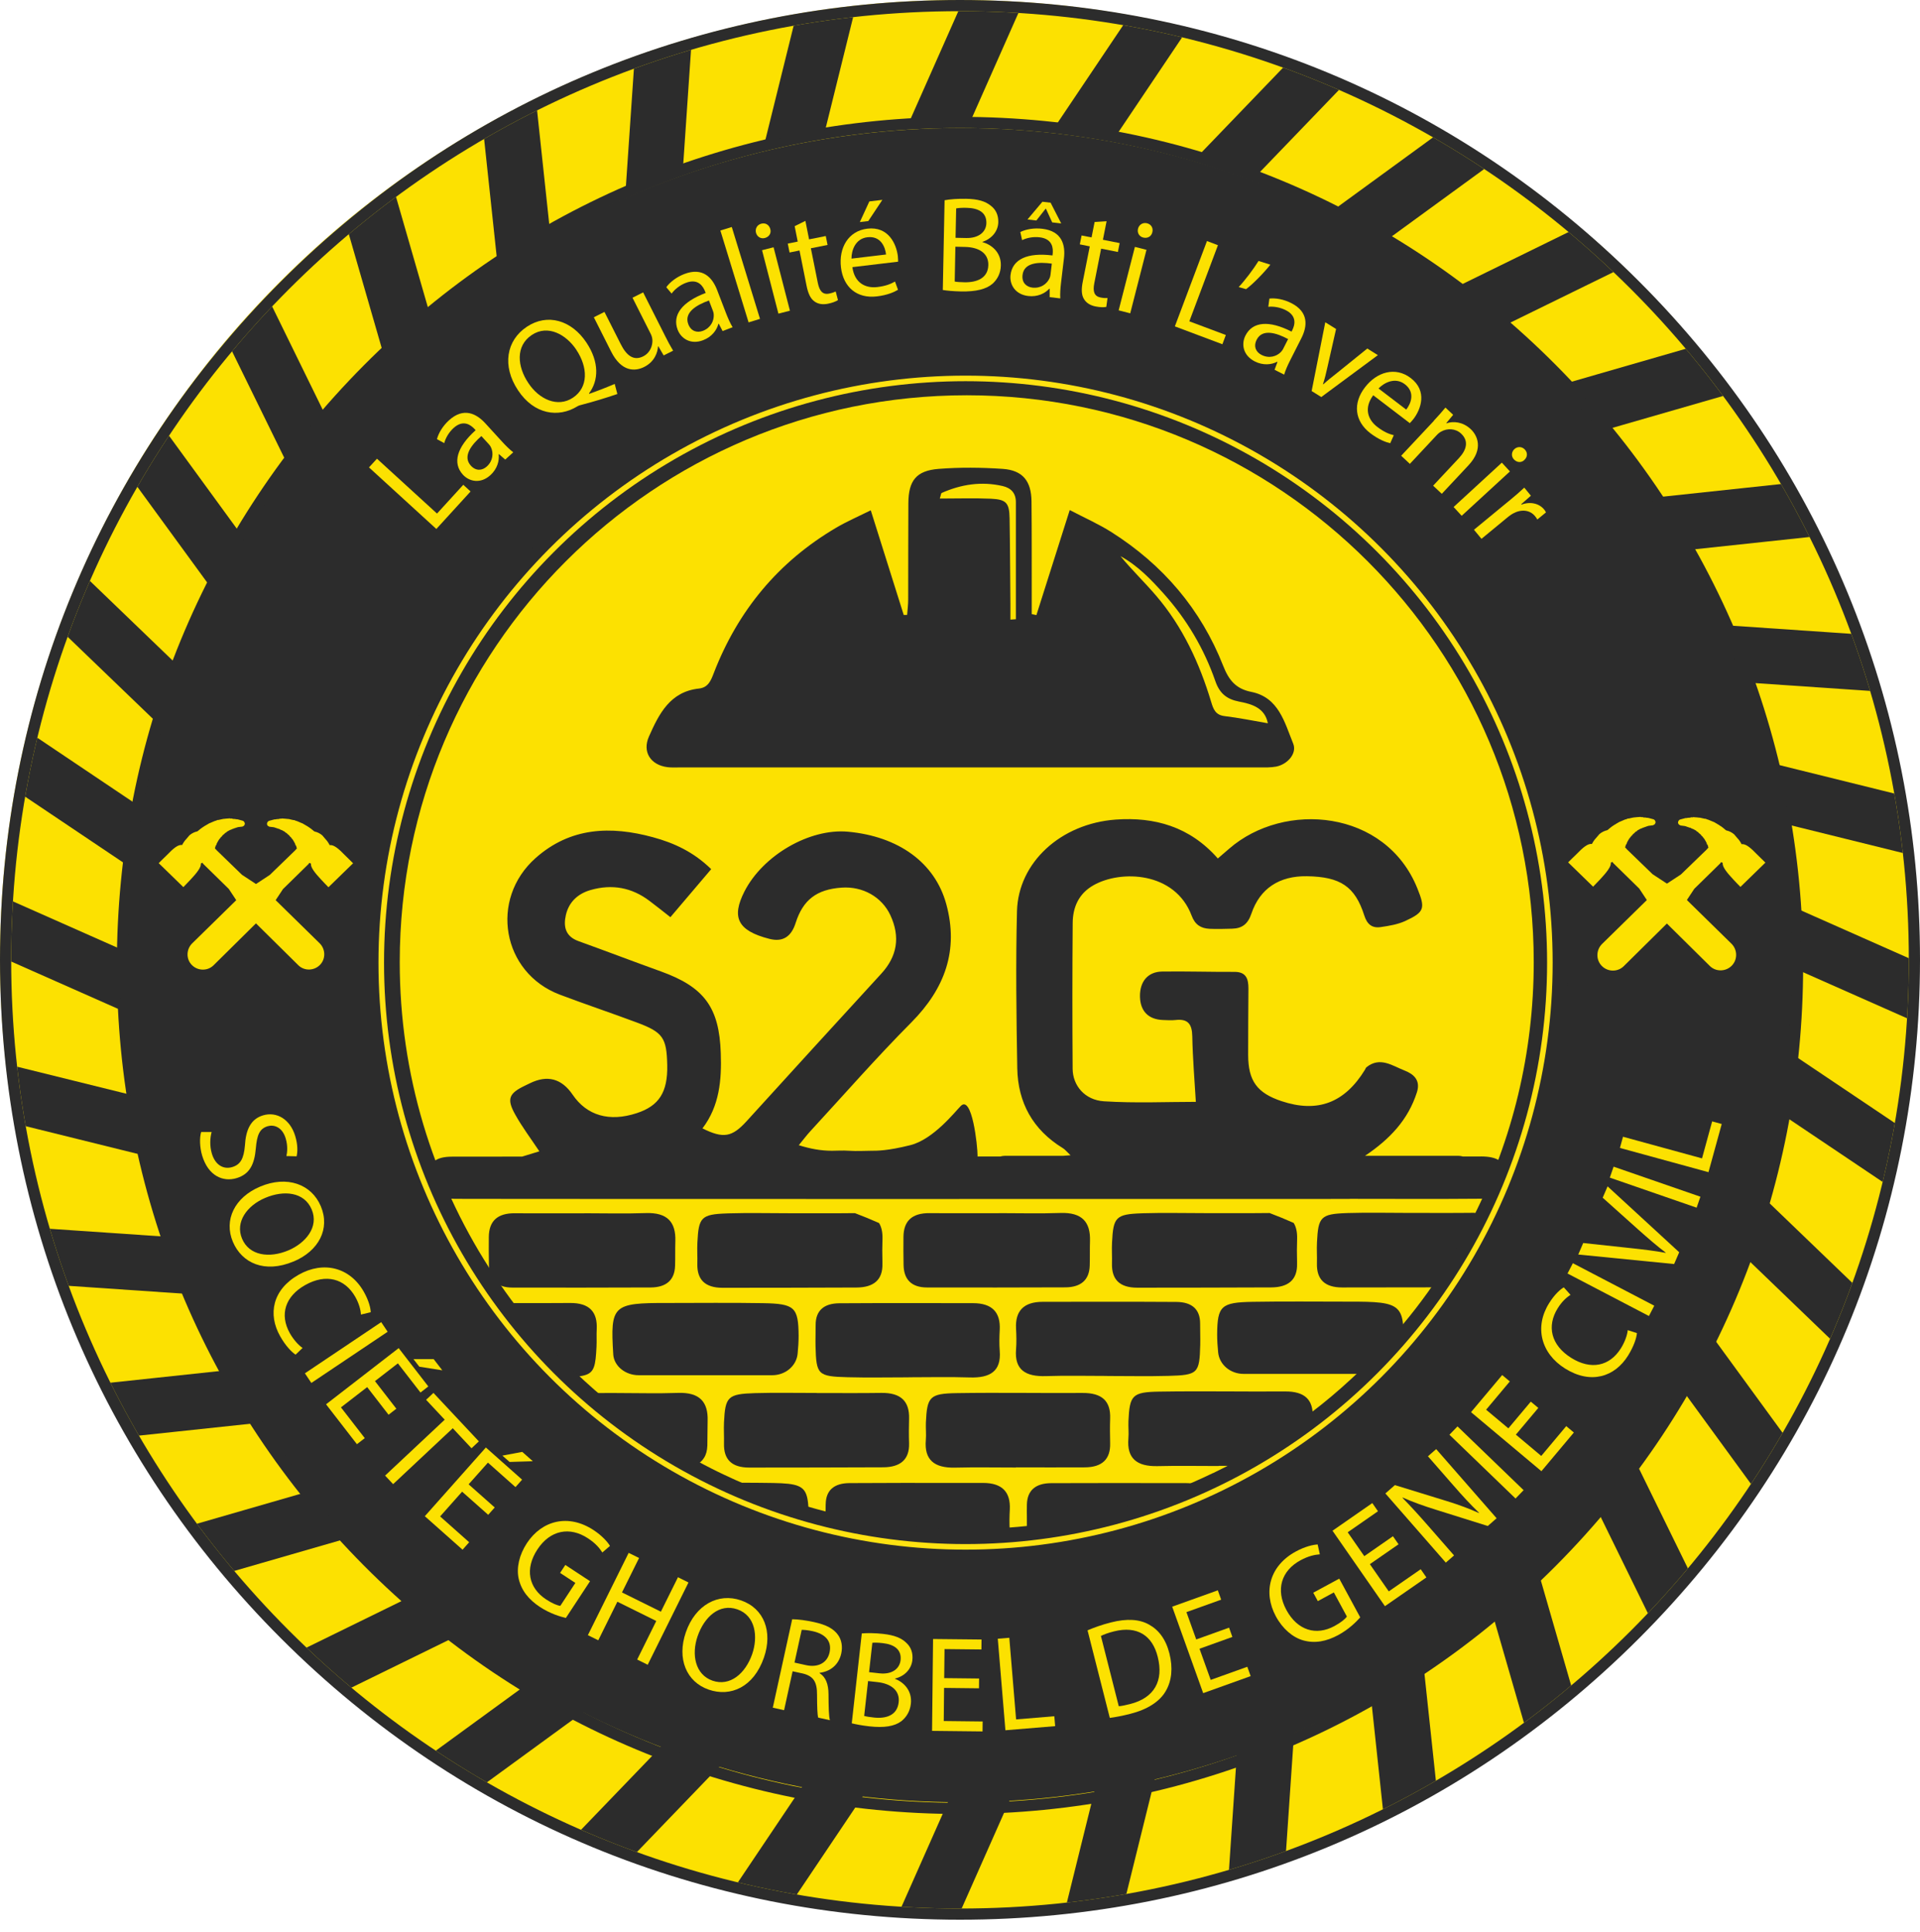 <?xml version="1.0" encoding="UTF-8"?>
<svg id="Layer_2" data-name="Layer 2" xmlns="http://www.w3.org/2000/svg" xmlns:xlink="http://www.w3.org/1999/xlink" viewBox="0 0 345.02 347.2">
  <defs>
    <style>
      .cls-1 {
        stroke: #ffe211;
        stroke-miterlimit: 10;
        stroke-width: 1px;
      }

      .cls-1, .cls-2 {
        fill: none;
      }

      .cls-3 {
        fill-rule: evenodd;
      }

      .cls-3, .cls-4 {
        fill: #fce101;
      }

      .cls-3, .cls-4, .cls-2, .cls-5 {
        stroke-width: 0px;
      }

      .cls-5 {
        fill: #2c2c2c;
      }

      .cls-6 {
        clip-path: url(#clippath);
      }
    </style>
    <clipPath id="clippath">
      <path class="cls-2" d="m172.51,2.01C78.34,2.01,2.01,78.34,2.01,172.51s76.34,170.5,170.5,170.5,170.5-76.34,170.5-170.5S266.67,2.01,172.51,2.01Zm0,321.58c-83.44,0-151.08-67.64-151.08-151.08S89.07,21.43,172.51,21.43s151.08,67.64,151.08,151.08-67.64,151.08-151.08,151.08Z"/>
    </clipPath>
  </defs>
  <g id="Layer_1-2" data-name="Layer 1">
    <g>
      <ellipse id="Inner_circle" data-name="Inner circle" class="cls-4" cx="172.4" cy="172.23" rx="172.39" ry="172.23"/>
      <ellipse id="Inner_circle-2" data-name="Inner circle" class="cls-5" cx="172.6" cy="173.46" rx="150.6" ry="150.45"/>
      <circle id="Inner-inner_circle" data-name="Inner-inner circle" class="cls-4" cx="174.36" cy="173.23" r="103.9"/>
      <g>
        <path class="cls-5" d="m104.98,218.05c3.68,0,7.37.1,11.05-.03,3.9-.14,5.43,1.63,5.33,5.02-.05,1.48,0,2.97-.05,4.46-.08,2.6-1.63,3.87-4.37,3.89-8.29.03-16.58.04-24.87.02-2.83,0-4.16-1.48-4.21-4.02-.03-1.7-.04-3.4-.02-5.09.03-2.85,1.55-4.28,4.7-4.25,4.14.04,8.29,0,12.44.01Z"/>
        <path class="cls-5" d="m158.57,226.77c-.01.11,0,.22,0,.33.09,2.95-1.61,4.28-4.63,4.3-8.03.05-16.06.03-24.09.05-3.14,0-4.61-1.45-4.54-4.32.04-1.27-.06-2.54.01-3.81.22-4.53.66-5.08,5.31-5.24h.01c.08,0,.16-.01.24-.01,3.67-.11,7.34-.02,11.01-.02,3.9-.01,7.81.03,11.71-.02h.03c1.46.55,2.91,1.15,4.33,1.78.45.72.65,1.67.62,2.85-.05,1.37-.05,2.74-.01,4.11Z"/>
        <path class="cls-5" d="m138.77,247.16h-24.02c-2.32,0-4.4-1.59-4.55-3.73,0-.01,0-.02,0-.04-.55-8.81-.08-9.23,9.67-9.21,5.75,0,11.49-.07,17.24.03,5.69.1,6.36.72,6.4,5.87,0,1.06-.07,2.13-.18,3.23-.22,2.18-2.19,3.85-4.56,3.85Z"/>
        <path class="cls-5" d="m163.29,247.54c-3.66,0-7.33.08-10.99-.02-5.35-.14-5.62-.45-5.75-5.59-.03-1.27.03-2.53.02-3.8-.01-2.63,1.54-3.88,4.25-3.9,8.01-.05,16.02-.03,24.03-.02,3.46,0,4.96,1.67,4.8,4.79-.07,1.26-.1,2.54,0,3.8.29,3.64-1.72,4.88-5.39,4.76-3.66-.12-7.32-.03-10.99-.03,0,0,0,.01,0,.02Z"/>
        <path class="cls-5" d="m107.23,238.91c-.06,1.05.02,2.11-.04,3.16-.17,3.35-.37,4.61-2.14,5.1-.86.25-2.1.31-3.89.35-1.46.03-2.93.04-4.41.05-2.88-2.88-5.58-5.91-8.11-9.09v-4.29c1.46,0,2.9,0,4.31.01,3.23,0,6.35.01,9.47-.02,3.51-.03,4.97,1.61,4.81,4.73Z"/>
        <g>
          <path class="cls-5" d="m127.16,255.36c-.04,1.48-.01,2.97-.05,4.45-.03.88-.22,1.61-.59,2.19-.68,1.13-1.97,1.69-3.78,1.7s-3.63.01-5.44.01c-6.36-3.84-12.28-8.32-17.67-13.35,3.05.02,6.1.01,9.15,0h2c3.68,0,7.37.11,11.05-.02,3.9-.14,5.44,1.63,5.33,5.02Z"/>
          <path class="cls-5" d="m182.61,263.75c-3.66,0-7.33-.07-10.99.02-3.76.09-5.55-1.42-5.25-4.94.09-1.05-.03-2.11.01-3.16.21-4.63.67-5.21,5.5-5.29,7.55-.12,15.11.02,22.66-.03,3.46-.02,5.07,1.43,4.95,4.6-.05,1.48-.03,2.96,0,4.43.08,2.88-1.45,4.32-4.54,4.34-4.12.03-8.24,0-12.36,0,0,0,0,0,0,.01Z"/>
          <path class="cls-5" d="m146.68,250.36c3.9,0,7.8.04,11.7-.02,3.46-.05,5.07,1.47,4.98,4.63-.04,1.48-.05,2.96,0,4.44.08,2.94-1.61,4.28-4.63,4.3-8.03.05-16.06.03-24.09.05-3.14,0-4.61-1.44-4.54-4.32.03-1.27-.06-2.54,0-3.81.22-4.61.68-5.1,5.56-5.25,3.67-.11,7.34-.02,11.01-.03Z"/>
          <path class="cls-5" d="m145.31,272.4c.01,1.06-.07,2.11-.19,3.21-8.07-2.17-15.76-5.25-22.95-9.11,4.78,0,9.56-.05,14.35,0h.02c.79.01,1.58.02,2.37.03,4.31.08,5.74.45,6.19,2.86.15.78.2,1.76.21,3.01Z"/>
          <path class="cls-5" d="m217.62,270.21c-9.99,4.4-20.78,7.34-32.09,8.55-.75-.71-1.07-1.8-1.02-3.26.03-.88.02-1.76.02-2.65-.01-.81-.02-1.63,0-2.44.06-2.62,1.64-3.84,4.38-3.85,7.29-.02,14.59-.03,21.88-.01h2.31c2.86,0,4.33,1.27,4.52,3.66Z"/>
          <path class="cls-5" d="m179.77,279.22c-2,.11-4.02.17-6.05.17-8.7,0-17.17-1.02-25.27-2.94-.06-.61-.08-1.34-.1-2.2-.03-1.27.03-2.54.02-3.8,0-.06,0-.11.01-.17.05-2.52,1.6-3.71,4.25-3.73,6.33-.04,12.67-.04,19-.03h5.03c3.46,0,4.96,1.67,4.8,4.79-.04.61-.05,1.21-.06,1.82-.01.66.01,1.32.06,1.98.17,2.11-.44,3.41-1.69,4.11Z"/>
          <path class="cls-5" d="m233.08,226.75c-.01.11,0,.22,0,.33.09,2.95-1.61,4.28-4.63,4.3-8.03.05-16.06.03-24.09.05-3.14,0-4.61-1.45-4.54-4.32.04-1.27-.06-2.54.01-3.81.22-4.53.66-5.08,5.31-5.24h.01c.08,0,.16-.01.24-.01,3.67-.11,7.34-.02,11.01-.02,3.9-.01,7.81.03,11.71-.02h.03c1.46.55,2.91,1.15,4.33,1.78.45.72.65,1.67.62,2.85-.05,1.37-.05,2.74-.01,4.11Z"/>
          <path class="cls-5" d="m179.49,218.03c3.68,0,7.37.1,11.05-.03,3.9-.14,5.43,1.63,5.33,5.02-.05,1.48,0,2.97-.05,4.46-.08,2.6-1.63,3.87-4.37,3.89-8.29.03-16.58.04-24.87.02-2.83,0-4.16-1.48-4.21-4.02-.03-1.7-.04-3.4-.02-5.09.03-2.85,1.55-4.28,4.7-4.25,4.14.04,8.29,0,12.44.01Z"/>
          <path class="cls-5" d="m269.86,221.44c-1.78,3.41-3.74,6.72-5.88,9.91-2.46.01-4.91.02-7.37.02-5.14.01-10.28.01-15.42.02-3.14,0-4.61-1.45-4.54-4.32.04-1.27-.06-2.54.01-3.81.22-4.53.66-5.08,5.31-5.24h.01c.08,0,.16-.01.24-.01,3.67-.11,7.34-.02,11.01-.02,3.86-.01,7.74.03,11.6-.02h.14c1.46.55,2.91,1.15,4.33,1.78.29.46.48,1.03.56,1.69Z"/>
          <path class="cls-5" d="m219.01,263.48c-3.66,0-7.33-.07-10.99.02-3.76.09-5.55-1.42-5.25-4.94.09-1.05-.03-2.11.01-3.16.21-4.63.67-5.21,5.5-5.29,7.55-.12,15.11.02,22.66-.03,3.46-.02,5.07,1.43,4.95,4.6-.05,1.48-.03,2.96,0,4.43.08,2.88-1.45,4.32-4.54,4.34-4.12.03-8.24,0-12.36,0,0,0,0,0,0,.01Z"/>
        </g>
        <path class="cls-5" d="m223.46,246.92h24.02c2.32,0,4.4-1.59,4.55-3.73,0-.01,0-.02,0-.04.55-8.81.08-9.23-9.67-9.21-5.75,0-11.49-.07-17.24.03-5.69.1-6.36.72-6.4,5.87,0,1.06.07,2.13.18,3.23.22,2.18,2.19,3.85,4.56,3.85Z"/>
        <path class="cls-5" d="m198.94,247.3c3.66,0,7.33.08,10.99-.02,5.35-.14,5.62-.45,5.75-5.59.03-1.27-.03-2.53-.02-3.8.01-2.63-1.54-3.88-4.25-3.9-8.01-.05-16.02-.03-24.03-.02-3.46,0-4.96,1.67-4.8,4.79.07,1.26.1,2.54,0,3.8-.29,3.64,1.72,4.88,5.39,4.76,3.66-.12,7.32-.03,10.99-.03,0,0,0,.01,0,.02Z"/>
      </g>
      <path class="cls-5" d="m172.51,23.01c82.57,0,149.5,67.38,149.5,150.5s-66.93,150.5-149.5,150.5S23.01,256.63,23.01,173.51,89.94,23.01,172.51,23.01m0-2.01c-40.47,0-78.52,15.87-107.14,44.67-28.61,28.8-44.37,67.1-44.37,107.84s15.76,79.03,44.37,107.84c28.62,28.81,66.67,44.67,107.14,44.67s78.52-15.87,107.14-44.67c28.61-28.8,44.37-67.1,44.37-107.84s-15.76-79.03-44.37-107.84c-28.62-28.81-66.67-44.67-107.14-44.67h0Z"/>
      <path class="cls-5" d="m172.51,2.01c94.16,0,170.5,76.34,170.5,170.5s-76.34,170.5-170.5,170.5S2.01,266.67,2.01,172.51,78.34,2.01,172.51,2.01m0-2.01c-46.08,0-89.4,17.94-121.98,50.53C17.94,83.11,0,126.43,0,172.51s17.94,89.4,50.53,121.98c32.58,32.58,75.9,50.53,121.98,50.53s89.4-17.94,121.98-50.53c32.58-32.58,50.53-75.9,50.53-121.98s-17.94-89.4-50.53-121.98C261.91,17.94,218.59,0,172.51,0h0Z"/>
      <path id="Outer_band" data-name="Outer band" class="cls-5" d="m173.72,65c-59.62,0-107.95,48.33-107.95,107.95,0,25.07,8.54,48.14,22.87,66.47,2.53,3.23,5.23,6.3,8.11,9.22.93.96,1.89,1.91,2.88,2.83,5.39,5.1,11.31,9.65,17.67,13.54,1.6.98,3.22,1.93,4.87,2.83,7.19,3.92,14.88,7.04,22.95,9.24,1.1.3,2.21.59,3.33.85,8.1,1.95,16.57,2.98,25.27,2.98,2.03,0,4.05-.06,6.05-.17,1.93-.1,3.85-.26,5.76-.47,11.31-1.23,22.1-4.21,32.09-8.67,4.48-1.99,8.76-4.28,12.9-6.85h.04c1.81-1.12,3.58-2.29,5.31-3.52,5.74-4.04,11.06-8.63,15.9-13.69l.02-.02c4.5-4.73,8.59-9.86,12.19-15.34,2.14-3.24,4.1-6.59,5.88-10.05,7.55-14.75,11.82-31.46,11.82-49.18,0-59.62-48.34-107.95-107.96-107.95Zm91.11,153.61c-2.38,4.76-5.13,9.3-8.22,13.59-1.46,2.04-2.99,4.02-4.6,5.93-2.89,3.49-6.02,6.78-9.36,9.84-2.23,2.06-4.56,4.02-6.97,5.86-5.49,4.22-11.39,7.89-17.7,10.93h-.04c-2.33,1.13-4.68,2.16-7.11,3.11h-.04c-8.28,3.24-17.09,5.43-26.26,6.39-1.04.11-2.08.2-3.13.28-2.53.19-5.1.28-7.68.28-8.75,0-17.24-1.11-25.34-3.17-1.1-.28-2.2-.58-3.28-.9-2.92-.85-5.76-1.83-8.56-2.93h-.02c-1.48-.58-2.94-1.19-4.38-1.84-.26-.11-.52-.23-.78-.36-1.64-.74-3.25-1.53-4.84-2.37-6.33-3.32-12.28-7.28-17.74-11.81-1.27-1.04-2.52-2.12-3.73-3.24-4.4-4.03-8.45-8.43-12.1-13.16-.76-.97-1.5-1.98-2.21-2.98-1-1.39-1.96-2.81-2.88-4.26-10.15-15.84-16.03-34.68-16.03-54.88,0-56.26,45.62-101.88,101.89-101.88s101.89,45.62,101.89,101.88c0,16.41-3.88,31.93-10.78,45.66Z"/>
      <g>
        <path class="cls-3" d="m32.95,159.44l-4.43-4.31c.51-.54,1.03-1,1.45-1.43,1.16-1.21,2.03-1.95,2.76-1.83.19-.38.45-.77.75-1.08l.57-.67c.4-.35.92-.6,1.38-.69.1-.06.18-.1.3-.22l.28-.23.3-.22c.18-.1.38-.27.56-.37.06.02.08-.06.18-.1h0l.18-.1c.26-.17.44-.27.7-.35h0c.34-.13.6-.29.92-.36l.1-.04c.08-.07.24-.09.3-.07l.49-.11c.26-.08.48-.09.72-.11l.16-.02c.22-.02.46-.03.69-.05l.22.06s.02-.06.08-.04l.28.08.39.02.14.04c.16-.02.3.02.44.06l.77.21c.2.06.37.32.37.56-.04.14-.05.2-.15.33-.1.06-.18.1-.28.16l-.77.09c-.09.04-.16.02-.26.08-.08.04-.16.02-.24.08l-.26.08q-.06-.02-.08.04t-.16.04s-.1.04-.18.1c-.1.04-.26.08-.34.13q-.1.06-.18.1c-.1.06-.28.16-.36.2l-.02.08-.28.14c-.02.08-.1.12-.1.12q-.1.06-.12.12c-.18.1-.28.23-.42.43l-.08.04c-.02.06-.14.18-.24.31q-.02.08-.12.12c-.02.08-.04.14-.12.21-.04.14-.13.18-.17.32l-.12.21-.08.28c-.1.04-.12.12-.13.18l-.04.14-.04.14-.04.14h0c.12.12.24.22.3.32l4.56,4.42,4.18,2.75c.08.02.04.08.13.1l9.64,9.45c1.08,1.06,1.13,2.81.07,3.89-1.05,1.08-2.81,1.13-3.89.07l-9.62-9.51c-.14-.04-.18-.14-.24-.22l-2.63-3.98-4.6-4.51c-.06-.1-.1-.18-.18-.2h0c-.08.05-.18.1-.26.15.13.64-.79,1.76-1.86,2.9-.42.43-.86.92-1.27,1.33h0Z"/>
        <path class="cls-3" d="m59.02,159.46c-.42-.41-.85-.9-1.27-1.33-1.07-1.14-1.99-2.26-1.86-2.9-.08-.05-.18-.1-.26-.15h0c-.08.02-.13.1-.18.2l-4.6,4.51-2.63,3.98c-.06.08-.1.18-.24.22l-9.62,9.51c-1.08,1.05-2.83,1.01-3.89-.07-1.06-1.08-1.01-2.83.07-3.89l9.64-9.45c.08-.02.04-.08.13-.1l4.18-2.75,4.56-4.42c.06-.1.18-.2.3-.32h0l-.04-.14-.04-.14-.04-.14c-.02-.06-.04-.14-.13-.18l-.08-.28-.12-.21c-.04-.14-.13-.18-.17-.32-.08-.07-.1-.13-.12-.21q-.1-.04-.12-.12c-.1-.13-.22-.25-.24-.31l-.08-.04c-.14-.2-.24-.33-.42-.43q-.02-.06-.12-.12s-.08-.04-.1-.12l-.28-.14-.02-.08c-.08-.04-.26-.15-.36-.2q-.08-.04-.18-.1c-.08-.04-.24-.09-.34-.13-.08-.07-.18-.1-.18-.1q-.08-.07-.16-.04t-.08-.04l-.26-.08c-.08-.06-.16-.04-.24-.08-.1-.06-.16-.04-.26-.08l-.77-.09c-.1-.06-.18-.1-.28-.16-.1-.13-.12-.19-.15-.33,0-.24.17-.5.37-.56l.77-.21c.14-.04.28-.08.44-.06l.14-.04.39-.02.28-.08c.06-.02.08.04.08.04l.22-.06c.22.02.46.03.69.05l.16.02c.24.02.46.02.72.11l.49.11c.06-.02.22,0,.3.07l.1.04c.32.07.58.23.92.36h0c.26.08.44.18.7.35l.18.1h0c.1.04.12.12.18.1.18.1.38.27.56.37l.3.22.28.23c.12.12.2.16.3.22.46.09.98.34,1.38.69l.57.67c.3.31.56.7.75,1.08.73-.11,1.61.63,2.76,1.83.42.43.94.9,1.45,1.43l-4.43,4.31h0Z"/>
      </g>
      <g>
        <path class="cls-3" d="m286.29,159.37l-4.5-4.38c.52-.54,1.05-1.02,1.48-1.45,1.17-1.22,2.06-1.97,2.8-1.86.19-.39.46-.78.76-1.09l.58-.68c.4-.35.94-.6,1.4-.7.11-.06.18-.11.3-.23l.28-.23.3-.23c.18-.1.38-.27.57-.37.06.02.08-.06.18-.11h0l.18-.1c.27-.17.45-.27.72-.36h0c.34-.13.61-.3.94-.36l.1-.04c.08-.07.24-.09.31-.07l.49-.11c.26-.08.49-.09.73-.11l.16-.02c.23-.03.47-.03.7-.05l.23.06s.02-.06.08-.04l.29.08.39.02.14.04c.16-.02.31.02.45.06l.78.21c.21.06.38.32.37.57-.04.14-.06.2-.16.33-.11.06-.18.11-.29.17l-.78.1c-.1.04-.16.02-.26.08-.08.04-.16.02-.24.09l-.27.08q-.06-.02-.08.04t-.17.04s-.1.04-.18.1c-.1.04-.26.08-.34.13q-.11.06-.18.1c-.1.06-.29.16-.37.21l-.02.08-.28.14c-.02.08-.1.13-.1.13q-.1.06-.12.12c-.18.1-.28.23-.43.44l-.08.04c-.02.06-.14.18-.24.31q-.02.08-.12.12c-.02.08-.04.14-.12.21-.04.14-.14.18-.18.33l-.12.21-.08.29c-.1.04-.12.12-.14.18l-.04.14-.04.14-.04.14h0c.12.12.25.22.31.33l4.63,4.48,4.25,2.79c.08.02.04.08.13.1l9.78,9.59c1.1,1.07,1.14,2.85.07,3.95-1.07,1.1-2.85,1.14-3.94.07l-9.77-9.66c-.14-.04-.18-.14-.25-.22l-2.67-4.04-4.67-4.58c-.06-.1-.1-.18-.19-.21h0c-.08.05-.18.11-.26.15.13.65-.8,1.79-1.88,2.95-.43.44-.87.93-1.29,1.35h0Z"/>
        <path class="cls-3" d="m312.75,159.4c-.42-.41-.87-.91-1.29-1.35-1.09-1.16-2.02-2.3-1.88-2.95-.08-.05-.18-.11-.26-.15h0c-.08.02-.13.1-.19.21l-4.67,4.58-2.67,4.04c-.06.09-.11.18-.25.22l-9.77,9.66c-1.1,1.07-2.87,1.03-3.94-.07-1.07-1.1-1.03-2.87.07-3.95l9.78-9.59c.08-.02.04-.08.13-.1l4.25-2.79,4.63-4.48c.06-.11.19-.21.31-.33h0l-.04-.14-.04-.14-.04-.14c-.02-.06-.04-.14-.14-.18l-.08-.29-.12-.21c-.04-.14-.14-.18-.18-.33-.08-.07-.1-.13-.12-.21q-.1-.04-.12-.12c-.1-.13-.22-.25-.24-.31l-.08-.04c-.14-.2-.24-.33-.43-.44q-.02-.06-.12-.12s-.08-.04-.1-.13l-.28-.14-.02-.08c-.08-.04-.26-.15-.37-.21q-.08-.04-.18-.1c-.08-.04-.24-.09-.34-.13-.08-.07-.18-.1-.18-.1q-.08-.07-.17-.04t-.08-.04l-.27-.08c-.08-.06-.17-.04-.24-.09-.11-.06-.17-.04-.26-.08l-.78-.1c-.11-.06-.18-.11-.29-.17-.1-.13-.12-.19-.16-.33,0-.24.17-.51.37-.57l.78-.21c.14-.04.29-.08.45-.06l.14-.04.39-.02.29-.08c.06-.02.08.04.08.04l.23-.06c.23.02.47.03.7.05l.16.02c.25.02.47.03.73.11l.49.11c.06-.02.22,0,.31.07l.1.04c.33.07.59.24.94.36h0c.27.08.45.19.72.36l.18.1h0c.1.04.12.12.18.11.18.11.38.27.57.37l.3.23.28.23c.12.12.2.17.3.23.47.09,1,.35,1.4.7l.58.68c.31.31.57.71.76,1.09.74-.11,1.63.64,2.8,1.86.43.44.95.91,1.48,1.45l-4.5,4.38h0Z"/>
      </g>
      <path class="cls-5" d="m266.14,207.85c-1.09,0-2.17,0-3.26,0-.26-.07-.52-.12-.8-.12h-16.79c4.47-3.01,7.75-6.47,9.33-11.43.7-2.21-.65-3.29-2.25-3.91-2.16-.84-4.39-2.55-6.83-.57-.12.1-.17.29-.26.44-3.66,5.97-8.53,7.8-15,5.64-4.38-1.46-5.98-3.64-5.99-8.28-.01-3.98.03-7.97.05-11.95,0-1.71-.38-3.01-2.51-3-4.33.02-8.66-.12-12.99-.06-2.6.04-4.05,1.82-3.99,4.55.07,2.58,1.52,4.06,4.12,4.16.76.03,1.54.08,2.29,0,2.23-.25,2.95.76,2.99,2.93.08,4.03.42,8.06.64,11.78-5.21,0-10.88.26-16.5-.1-3.46-.22-5.62-2.83-5.64-5.85-.06-8.73-.06-17.46.01-26.19.02-2.85,1.09-5.29,3.74-6.79,4.9-2.79,14.66-2.47,17.64,5.48.61,1.63,1.66,2.27,3.21,2.35,1.35.06,2.71.02,4.07-.02,1.81-.05,2.83-.86,3.45-2.7,1.54-4.56,5.05-6.8,9.96-6.73,6.02.09,8.66,1.82,10.33,7.06.51,1.6,1.41,2.31,2.96,2.08,1.49-.22,3.04-.47,4.39-1.09,3.49-1.61,3.64-2.27,2.18-5.88-5.7-14.15-23.89-15.75-33.82-7.11-.67.58-1.35,1.16-2.03,1.75-5.03-5.73-11.37-7.49-18.34-6.99-9.9.72-17.52,7.72-17.75,16.46-.24,9.4-.11,18.82.05,28.23.11,6.19,2.81,11.07,8.19,14.36.37.22.65.59,1.38,1.28-.5.03-.93.07-1.32.1h-10.48c-.28,0-.55.05-.82.12-1.38,0-2.77,0-4.16,0l.08-.03c0-2.01-1.01-11.06-3.02-9.05-1.01,1.01-4.91,6-9.05,7.04s-6.03,1.01-7.04,1.01c-1.13,0-2.45.1-4.02,0-1.17-.08-2.01,0-3.02,0-2.04,0-3.86-.34-5.98-1,.82-1,1.42-1.8,2.09-2.53,6.03-6.54,11.89-13.25,18.16-19.56,6.01-6.07,8.52-12.95,6.25-21.25-2.04-7.46-8.6-12.16-17.66-13-6.91-.63-15.29,4.24-18.61,10.75-2.34,4.61-1.27,7.03,4.46,8.5,2.49.65,3.99-.43,4.76-2.9,1.32-4.11,3.77-5.99,8.25-6.3,3.79-.27,7.22,1.67,8.75,4.94,1.83,3.93,1.23,7.42-1.64,10.54-8.08,8.81-16.14,17.64-24.18,26.49-2.61,2.86-4.15,3.19-7.94,1.3,3.07-4.03,3.46-8.71,3.29-13.53-.27-8.22-2.97-11.88-10.78-14.69-4.95-1.78-9.86-3.66-14.8-5.44-2.35-.85-2.73-2.62-2.25-4.71.55-2.34,2.17-3.82,4.44-4.47,3.83-1.1,7.39-.47,10.59,1.96,1.2.9,2.37,1.84,3.75,2.92,2.54-3,4.93-5.79,7.33-8.63-3.16-3.09-6.67-4.71-10.47-5.74-7.59-2.07-14.83-1.8-21.07,3.73-8.37,7.42-6.05,20.63,4.33,24.56,4.6,1.74,9.27,3.3,13.87,5.02,4.67,1.74,5.34,2.73,5.44,7.66.1,4.86-1.47,7.31-5.48,8.62-4.92,1.62-8.97.44-11.52-3.32q-2.97-4.36-7.68-2.05c-.3.15-.61.29-.91.44-2.85,1.37-3.29,2.37-1.75,5.14,1.25,2.26,2.82,4.34,4.36,6.65-.83.26-1.68.51-2.51.77-.2.06-.4.12-.59.18-.49,0-.96,0-1.42,0-5.93,0-9.91,0-11.17.01-3.02.01-4.23,1.1-4.2,3.6.01.8.21,1.52.58,2.11.74,1.17,2.16,1.86,4.12,1.87.81,0,3.2.01,6.81.01,11.97.02,37.47.02,64.36.02h15.31c36.18,0,70.72-.01,74.34-.01v-.02c7.84,0,15.68.05,23.51-.02,2.77-.03,4.51-1.85,4.5-4.29,0-2.3-1.35-3.31-4.48-3.31Z"/>
      <g class="cls-6">
        <g>
          <polygon class="cls-5" points="171.37 28.6 159.58 30.5 173.65 -1.24 185.43 -3.14 171.37 28.6"/>
          <polygon class="cls-5" points="146.4 30.99 135.12 34.9 143.46 1.21 154.74 -2.71 146.4 30.99"/>
          <polygon class="cls-5" points="122.22 37.67 111.79 43.49 114.15 8.85 124.58 3.04 122.22 37.67"/>
          <polygon class="cls-5" points="99.57 48.45 90.31 55.99 86.62 21.47 95.88 13.93 99.57 48.45"/>
          <polygon class="cls-5" points="79.13 63 71.33 72.03 61.7 38.68 69.51 29.65 79.13 63"/>
          <polygon class="cls-5" points="61.54 80.88 55.42 91.13 40.14 59.96 46.27 49.7 61.54 80.88"/>
          <polygon class="cls-5" points="47.31 101.54 43.07 112.7 22.61 84.65 26.86 73.49 47.31 101.54"/>
          <polygon class="cls-5" points="36.89 124.36 34.65 136.09 9.63 112.02 11.88 100.29 36.89 124.36"/>
          <polygon class="cls-5" points="30.59 148.64 30.42 160.58 1.6 141.22 1.78 129.28 30.59 148.64"/>
          <polygon class="cls-5" points="28.6 173.65 30.5 185.43 -1.24 171.37 -3.14 159.58 28.6 173.65"/>
          <polygon class="cls-5" points="30.99 198.62 34.9 209.9 1.21 201.56 -2.71 190.28 30.99 198.62"/>
          <polygon class="cls-5" points="37.67 222.8 43.49 233.22 8.85 230.86 3.04 220.44 37.67 222.8"/>
          <polygon class="cls-5" points="48.45 245.45 55.99 254.71 21.47 258.39 13.93 249.14 48.45 245.45"/>
          <polygon class="cls-5" points="63 265.88 72.03 273.69 38.68 283.32 29.65 275.51 63 265.88"/>
          <polygon class="cls-5" points="80.88 283.48 91.13 289.6 59.96 304.87 49.71 298.75 80.88 283.48"/>
          <polygon class="cls-5" points="101.54 297.71 112.7 301.95 84.65 322.41 73.49 318.16 101.54 297.71"/>
          <polygon class="cls-5" points="124.36 308.13 136.09 310.37 112.02 335.39 100.29 333.14 124.36 308.13"/>
          <polygon class="cls-5" points="148.64 314.43 160.58 314.6 141.22 343.42 129.28 343.24 148.64 314.43"/>
          <polygon class="cls-5" points="173.65 316.42 185.43 314.52 171.37 346.25 159.58 348.15 173.65 316.42"/>
          <polygon class="cls-5" points="198.62 314.03 209.9 310.11 201.56 343.81 190.28 347.73 198.62 314.03"/>
          <polygon class="cls-5" points="222.8 307.35 233.22 301.53 230.86 336.16 220.44 341.98 222.8 307.35"/>
          <polygon class="cls-5" points="245.45 296.57 254.71 289.03 258.4 323.54 249.14 331.08 245.45 296.57"/>
          <polygon class="cls-5" points="265.88 282.02 273.69 272.98 283.32 306.34 275.51 315.37 265.88 282.02"/>
          <polygon class="cls-5" points="283.48 264.14 289.6 253.89 304.87 285.06 298.75 295.31 283.48 264.14"/>
          <polygon class="cls-5" points="297.71 243.48 301.95 232.32 322.41 260.37 318.16 271.52 297.71 243.48"/>
          <polygon class="cls-5" points="308.13 220.66 310.37 208.93 335.39 233 333.14 244.73 308.13 220.66"/>
          <polygon class="cls-5" points="314.43 196.38 314.6 184.44 343.42 203.8 343.24 215.74 314.43 196.38"/>
          <polygon class="cls-5" points="316.42 171.37 314.52 159.58 346.25 173.65 348.15 185.43 316.42 171.37"/>
          <polygon class="cls-5" points="314.03 146.4 310.11 135.12 343.81 143.46 347.73 154.74 314.03 146.4"/>
          <polygon class="cls-5" points="307.35 122.22 301.53 111.79 336.16 114.15 341.98 124.58 307.35 122.22"/>
          <polygon class="cls-5" points="296.57 99.57 289.03 90.31 323.54 86.62 331.08 95.88 296.57 99.57"/>
          <polygon class="cls-5" points="282.02 79.13 272.98 71.33 306.34 61.7 315.37 69.51 282.02 79.13"/>
          <polygon class="cls-5" points="264.14 61.54 253.89 55.42 285.06 40.14 295.31 46.27 264.14 61.54"/>
          <polygon class="cls-5" points="243.48 47.31 232.32 43.06 260.37 22.61 271.53 26.86 243.48 47.31"/>
          <polygon class="cls-5" points="220.66 36.89 208.93 34.65 233 9.63 244.73 11.88 220.66 36.89"/>
          <polygon class="cls-5" points="196.38 30.59 184.44 30.42 203.8 1.6 215.74 1.78 196.38 30.59"/>
        </g>
      </g>
      <circle class="cls-1" cx="173.51" cy="173.01" r="105"/>
      <path class="cls-5" d="m156.48,91.73c2.05,6.51,3.99,12.66,5.92,18.8.2,0,.41-.01.61-.02.07-.93.19-1.85.19-2.78.02-5.77-.01-11.54.03-17.31.03-4.05,1.42-5.83,5.44-6.15,3.82-.3,7.7-.26,11.52,0,3.59.25,5.13,2.18,5.17,5.84.06,5.77.03,11.54.04,17.31,0,.98,0,1.97,0,2.95.28.06.56.12.84.18,1.95-6.14,3.89-12.28,5.99-18.88,2.71,1.42,5.22,2.52,7.5,3.97,9.24,5.86,16.07,13.83,20.08,24.04.99,2.51,2.23,4.11,5.04,4.67,4.94.98,5.99,5.5,7.54,9.31.71,1.74-1.02,3.73-3.09,4.12-.98.18-2.01.15-3.01.15-34.81,0-69.61,0-104.42,0-.64,0-1.29.03-1.92-.05-3.04-.38-4.57-2.75-3.33-5.52,1.8-4.05,3.78-8.05,8.98-8.61,1.66-.18,2.15-1.43,2.66-2.77,4.34-11.24,11.62-20.04,22.04-26.16,1.87-1.1,3.87-1.96,6.19-3.11Zm71.35,38.26c-.54-2.78-2.87-3.46-5.19-3.9-2.2-.43-3.48-1.47-4.24-3.66-2.03-5.84-5.14-11.11-9.28-15.73-2.3-2.57-4.7-5.07-7.77-6.74,2.04,2.48,4.34,4.69,6.41,7.11,4.77,5.58,7.79,12.12,9.89,19.1.39,1.29.77,2.34,2.41,2.53,2.59.31,5.15.84,7.77,1.29Zm-46.26-18.63c.33-.02.65-.05.98-.07,0-7.02,0-14.03,0-21.05,0-1.61-.86-2.54-2.39-2.89-3.79-.87-7.42-.31-10.93,1.24-.15.07-.16.44-.35,1.01,3.18,0,6.18-.1,9.16.03,2.79.13,3.33.74,3.38,3.52.09,5.11.1,10.23.15,15.34,0,.95,0,1.9,0,2.85Z"/>
      <g>
        <g id="Slogan">
          <path class="cls-4" d="m66.31,84l1.43-1.56,10.79,9.86,4.72-5.17,1.31,1.2-6.15,6.74-12.1-11.06Z"/>
          <path class="cls-4" d="m90.79,82.6l-1.13-.98-.05.05c.14,1.12-.24,2.59-1.48,3.72-1.76,1.61-3.79,1.18-4.94-.07-1.92-2.1-1.1-4.96,2.28-8l-.16-.18c-.66-.72-2.03-1.83-3.81-.21-.81.74-1.42,1.76-1.67,2.71l-1.31-.71c.29-1.12,1.06-2.38,2.15-3.38,2.66-2.42,4.96-1.2,6.55.54l2.97,3.25c.69.76,1.4,1.46,2.04,1.95l-1.44,1.31Zm-4.28-4.23c-1.76,1.54-3.44,3.63-1.9,5.32.93,1.02,2.06.89,2.87.15,1.13-1.03,1.2-2.41.78-3.37-.09-.21-.22-.42-.37-.58l-1.38-1.51Z"/>
          <path class="cls-4" d="m110.95,70.81c-2.17.74-4.33,1.39-6.28,1.9-.35.09-.7.17-.97.35-3.32,2.03-7.69,1.49-10.61-2.91-2.91-4.38-2.11-8.97,1.58-11.42,3.71-2.47,8.03-1.19,10.71,2.84,2.33,3.5,2.21,6.83.46,9.13l.05.08c1.59-.56,3.28-1.22,4.57-1.78l.48,1.82Zm-7.37-7.93c-1.82-2.74-5.11-4.61-8.01-2.68-2.98,1.98-2.61,5.71-.62,8.65,1.91,2.91,5.25,4.46,8,2.63,2.82-1.87,2.7-5.48.62-8.6Z"/>
          <path class="cls-4" d="m119.43,60.21c.55,1.09,1.05,2.03,1.53,2.82l-1.7.85-.97-1.66-.04.02c-.07,1.1-.62,2.77-2.49,3.71-1.65.83-4.09.92-5.95-2.78l-3.1-6.15,1.91-.96,2.94,5.82c1.01,2,2.29,3.04,4.03,2.16,1.28-.65,1.72-1.99,1.64-3.01-.03-.34-.14-.72-.32-1.07l-3.25-6.45,1.91-.96,3.86,7.65Z"/>
          <path class="cls-4" d="m129.85,59.5l-.69-1.32-.07.03c-.28,1.1-1.16,2.33-2.73,2.93-2.22.86-3.96-.27-4.58-1.86-1.02-2.66.78-5.02,5.03-6.63l-.09-.23c-.35-.91-1.23-2.45-3.48-1.58-1.02.39-1.97,1.12-2.55,1.92l-.96-1.14c.68-.94,1.85-1.83,3.23-2.37,3.36-1.29,5.06.68,5.91,2.89l1.58,4.11c.37.95.77,1.87,1.2,2.56l-1.82.7Zm-2.46-5.49c-2.2.79-4.52,2.13-3.7,4.27.5,1.29,1.6,1.57,2.62,1.18,1.43-.55,1.99-1.81,1.95-2.86,0-.23-.05-.48-.13-.68l-.73-1.91Z"/>
          <path class="cls-4" d="m129.45,41.43l2.05-.63,5.07,16.51-2.05.63-5.07-16.51Z"/>
          <path class="cls-4" d="m138.42,41.17c.21.7-.17,1.4-.99,1.61-.73.19-1.39-.24-1.58-.95-.19-.73.21-1.44.96-1.63.78-.2,1.42.24,1.61.97Zm1.46,15.2l-2.94-11.4,2.07-.53,2.94,11.4-2.07.53Z"/>
          <path class="cls-4" d="m144.73,39.7l.66,3.32,3-.6.32,1.6-3,.6,1.25,6.22c.29,1.43.85,2.16,2.02,1.93.55-.11.94-.26,1.19-.39l.41,1.55c-.37.25-.99.5-1.8.66-.98.2-1.83.04-2.44-.43-.72-.5-1.14-1.48-1.41-2.84l-1.26-6.3-1.79.36-.32-1.6,1.79-.36-.55-2.77,1.94-.96Z"/>
          <path class="cls-4" d="m153.17,48.01c.39,2.87,2.37,3.83,4.49,3.58,1.52-.18,2.41-.56,3.17-.99l.54,1.48c-.71.43-1.94.97-3.8,1.19-3.6.43-6.03-1.68-6.45-5.21s1.33-6.55,4.73-6.96c3.82-.46,5.23,2.78,5.49,4.93.05.43.04.78.05,1l-8.21.98Zm6.05-2.27c-.14-1.36-.97-3.39-3.36-3.1-2.15.26-2.86,2.35-2.85,3.84l6.21-.74Zm-.66-9.82l-2.53,3.81-1.52.18,1.71-3.71,2.34-.28Z"/>
          <path class="cls-4" d="m169.74,35.99c.93-.18,2.39-.29,3.87-.26,2.12.04,3.47.43,4.48,1.28.84.65,1.33,1.63,1.3,2.92-.03,1.58-1.11,2.95-2.84,3.54v.05c1.55.42,3.35,1.75,3.3,4.18-.03,1.41-.61,2.47-1.45,3.26-1.16,1.02-3.02,1.47-5.7,1.42-1.46-.03-2.58-.15-3.28-.26l.32-16.12Zm1.82,14.61c.41.08,1.02.12,1.77.13,2.19.04,4.22-.72,4.27-3.1.04-2.24-1.86-3.2-4.17-3.25l-1.75-.04-.12,6.25Zm.16-7.86l1.92.04c2.24.04,3.57-1.1,3.61-2.68.04-1.92-1.41-2.7-3.55-2.75-.97-.02-1.53.04-1.88.11l-.11,5.28Z"/>
          <path class="cls-4" d="m188.62,53.38v-1.49s-.07,0-.07,0c-.76.84-2.12,1.51-3.78,1.31-2.37-.28-3.38-2.09-3.18-3.78.34-2.83,3.03-4.07,7.54-3.51l.03-.24c.11-.97.06-2.74-2.34-3.02-1.09-.13-2.26.07-3.15.51l-.32-1.46c1.04-.51,2.49-.76,3.96-.58,3.58.42,4.16,2.97,3.88,5.31l-.52,4.37c-.12,1.01-.19,2.01-.14,2.83l-1.93-.23Zm.39-6c-2.31-.32-5-.23-5.26,2.04-.16,1.38.68,2.14,1.76,2.27,1.52.18,2.6-.67,3.06-1.62.1-.21.18-.44.2-.66l.24-2.03Zm-.22-10.95l1.91,3.73-1.62-.19-1.13-2.46h-.05s-1.67,2.12-1.67,2.12l-1.59-.19,2.68-3.18,1.47.17Z"/>
          <path class="cls-4" d="m198.85,39.77l-.66,3.32,3.01.6-.32,1.6-3.01-.6-1.23,6.23c-.28,1.43-.04,2.32,1.13,2.55.55.11.97.12,1.25.1l-.22,1.59c-.44.09-1.11.08-1.92-.08-.98-.19-1.7-.66-2.09-1.33-.47-.74-.49-1.81-.21-3.17l1.25-6.3-1.79-.36.32-1.6,1.79.35.55-2.77,2.16-.14Z"/>
          <path class="cls-4" d="m201.02,55.78l2.92-11.41,2.08.53-2.92,11.41-2.07-.53Zm6.05-14.03c-.16.71-.82,1.15-1.65.94-.73-.19-1.1-.88-.92-1.59.19-.73.87-1.16,1.63-.97.78.2,1.13.89.94,1.62Z"/>
          <path class="cls-4" d="m216.88,43.32l1.98.75-5.14,13.68,6.56,2.46-.62,1.66-8.54-3.21,5.77-15.34Z"/>
          <path class="cls-4" d="m228.28,47.57c-1.32,1.66-3.31,3.64-4.37,4.4l-1.32-.38c1.06-1.11,2.63-3.18,3.57-4.69l2.12.67Z"/>
          <path class="cls-4" d="m229.04,66.45l.52-1.4-.07-.03c-1,.53-2.5.7-4-.06-2.13-1.08-2.46-3.12-1.69-4.64,1.28-2.54,4.24-2.79,8.29-.72l.11-.22c.44-.87.99-2.55-1.16-3.64-.98-.49-2.15-.71-3.13-.6l.2-1.48c1.15-.13,2.6.14,3.92.81,3.21,1.62,2.89,4.21,1.82,6.32l-1.99,3.93c-.46.91-.87,1.82-1.1,2.61l-1.74-.88Zm2.43-5.51c-2.06-1.1-4.62-1.92-5.65.12-.62,1.24-.1,2.24.88,2.73,1.37.69,2.68.26,3.43-.48.16-.16.32-.36.42-.55l.92-1.82Z"/>
          <path class="cls-4" d="m240.09,59.13l-1.55,6.84c-.24,1.11-.49,2.11-.8,3.06l.06.04c.74-.68,1.55-1.33,2.45-2.03l5.45-4.4,1.9,1.19-10.17,7.53-1.73-1.08,2.45-12.36,1.94,1.21Z"/>
          <path class="cls-4" d="m246.77,71.03c-1.72,2.33-.97,4.4.73,5.7,1.22.93,2.12,1.28,2.96,1.49l-.64,1.44c-.81-.19-2.07-.66-3.56-1.79-2.88-2.2-3.16-5.41-1-8.23,2.15-2.83,5.51-3.78,8.24-1.7,3.06,2.33,1.82,5.64.5,7.36-.27.35-.51.59-.66.75l-6.58-5.02Zm5.92,2.59c.85-1.07,1.67-3.11-.25-4.57-1.72-1.31-3.69-.3-4.72.77l4.97,3.79Z"/>
          <path class="cls-4" d="m257.63,75.64c.83-.89,1.49-1.63,2.11-2.39l1.39,1.3-1.24,1.5.04.03c1.19-.42,2.93-.29,4.35,1.04,1.19,1.11,2.37,3.55-.39,6.5l-4.8,5.13-1.56-1.46,4.64-4.96c1.3-1.39,1.86-3.02.39-4.4-1.03-.96-2.51-.98-3.59-.36-.25.13-.54.36-.79.63l-4.83,5.17-1.56-1.46,5.87-6.27Z"/>
          <path class="cls-4" d="m261.21,91.12l8.67-7.97,1.45,1.58-8.67,7.97-1.45-1.58Zm12.72-8.45c-.52.51-1.31.51-1.89-.11-.51-.55-.44-1.34.09-1.84.56-.51,1.36-.49,1.89.08.54.59.46,1.36-.1,1.87Z"/>
          <path class="cls-4" d="m271.14,90.05c1.07-.88,1.97-1.66,2.77-2.41l1.19,1.45-1.74,1.53.06.07c1.56-.59,3.15-.23,4.06.88.16.19.24.33.33.52l-1.56,1.28c-.1-.2-.22-.38-.41-.61-.96-1.16-2.52-1.26-3.95-.47-.26.15-.55.33-.83.56l-4.84,3.99-1.35-1.63,6.25-5.15Z"/>
        </g>
        <g id="Slogan-2" data-name="Slogan">
          <path class="cls-4" d="m38.03,203.44c-.29,1.06-.37,2.51.04,3.89.61,2.04,2.07,2.9,3.67,2.42,1.48-.45,2.07-1.52,2.27-3.86.16-2.8,1.02-4.76,3.25-5.43,2.46-.74,4.89.71,5.79,3.71.48,1.58.44,2.84.25,3.65l-1.83-.05c.13-.59.29-1.76-.13-3.16-.63-2.11-2.17-2.52-3.24-2.2-1.48.44-1.92,1.6-2.13,3.99-.25,2.92-1.14,4.64-3.46,5.34-2.44.73-5.08-.4-6.18-4.04-.45-1.49-.49-3.25-.18-4.25h1.86Z"/>
          <path class="cls-4" d="m52.77,226.71c-5.24,2.21-9.32.27-10.92-3.52-1.66-3.92.3-7.99,4.9-9.93,4.83-2.04,9.23-.44,10.9,3.53,1.71,4.06-.36,8.02-4.88,9.93Zm-5.11-11.42c-3.25,1.37-5.44,4.32-4.16,7.34,1.28,3.04,4.88,3.55,8.33,2.09,3.02-1.28,5.53-4.15,4.18-7.35-1.34-3.17-5.01-3.5-8.35-2.08Z"/>
          <path class="cls-4" d="m53.12,243.47c-.72-.47-1.82-1.61-2.78-3.32-2.24-3.96-1.37-8.38,3.33-11.05,4.5-2.55,9.23-1.3,11.7,3.05.99,1.75,1.23,3.07,1.25,3.69l-1.76.42c-.05-.88-.35-2-1.01-3.17-1.87-3.29-5.26-4.26-9.03-2.12-3.52,1.99-4.65,5.25-2.72,8.67.63,1.1,1.5,2.09,2.27,2.62l-1.26,1.21Z"/>
          <path class="cls-4" d="m69.66,239.35l-13.71,9.2-1.16-1.73,13.71-9.2,1.16,1.73Z"/>
          <path class="cls-4" d="m69.82,254.26l-3.84-4.96-4.71,3.64,4.28,5.53-1.41,1.09-5.55-7.17,13.05-10.1,5.33,6.89-1.41,1.09-4.06-5.24-4.12,3.19,3.84,4.96-1.39,1.08Zm9.65-7.98l-4.12-.65-1.05-1.36h3.63s1.55,2.01,1.55,2.01Z"/>
          <path class="cls-4" d="m79.92,255.16l-3.35-3.58,1.32-1.24,8.16,8.71-1.32,1.24-3.37-3.6-10.72,10.05-1.44-1.54,10.72-10.05Z"/>
          <path class="cls-4" d="m87.73,272.25l-4.69-4.16-3.95,4.45,5.22,4.64-1.19,1.34-6.78-6.02,10.97-12.35,6.51,5.78-1.19,1.34-4.95-4.4-3.47,3.9,4.69,4.16-1.17,1.32Zm8.01-9.63l-4.17.13-1.29-1.14,3.57-.67,1.9,1.68Z"/>
          <path class="cls-4" d="m101.69,290.79c-.97-.23-2.82-.77-4.64-1.96-2.04-1.34-3.37-2.98-3.85-5.13-.41-1.91.08-4.22,1.49-6.37,2.72-4.1,7.46-5.3,11.98-2.33,1.56,1.03,2.55,2.17,2.94,2.84l-1.37,1.18c-.51-.8-1.23-1.66-2.59-2.55-3.28-2.16-6.79-1.47-9.07,1.99-2.3,3.5-1.6,6.92,1.55,8.99,1.14.75,2.03,1.1,2.56,1.16l2.7-4.12-2.74-1.8.94-1.43,4.44,2.92-4.36,6.63Z"/>
          <path class="cls-4" d="m114.84,280.01l-3.07,6.19,6.99,3.46,3.07-6.19,1.89.94-7.33,14.79-1.89-.94,3.43-6.93-6.99-3.46-3.43,6.93-1.87-.92,7.33-14.79,1.87.92Z"/>
          <path class="cls-4" d="m137.28,297.9c-1.86,5.37-6.03,7.12-9.92,5.77-4.03-1.39-5.75-5.57-4.12-10.29,1.71-4.96,5.85-7.16,9.92-5.75,4.16,1.44,5.72,5.63,4.12,10.27Zm-11.92-3.84c-1.15,3.33-.42,6.93,2.68,8,3.12,1.08,5.9-1.25,7.13-4.79,1.07-3.1.61-6.89-2.67-8.03-3.26-1.13-5.95,1.39-7.14,4.82Z"/>
          <path class="cls-4" d="m142.35,291.02c1.08,0,2.58.21,3.98.52,2.17.48,3.49,1.19,4.27,2.31.64.89.84,2.09.57,3.33-.47,2.13-2.08,3.25-3.87,3.46l-.02.07c1.12.7,1.59,2,1.6,3.76.02,2.36.05,4,.25,4.69l-2.1-.46c-.16-.51-.2-1.98-.21-4.08.02-2.33-.64-3.35-2.47-3.83l-1.92-.42-1.53,6.99-2.03-.45,3.49-15.91Zm.42,7.79l2.08.46c2.17.48,3.82-.44,4.22-2.28.46-2.08-.82-3.31-2.96-3.81-.98-.22-1.71-.27-2.05-.25l-1.29,5.88Z"/>
          <path class="cls-4" d="m154.85,293.57c.93-.09,2.37-.08,3.82.08,2.07.23,3.36.75,4.27,1.68.76.73,1.15,1.76,1.01,3.05-.18,1.58-1.35,2.86-3.11,3.3v.05c1.47.56,3.11,2.05,2.84,4.48-.16,1.41-.82,2.42-1.72,3.14-1.23.92-3.1,1.21-5.71.92-1.43-.16-2.51-.38-3.19-.55l1.8-16.14Zm.44,14.82c.4.12.99.21,1.73.29,2.14.24,4.2-.34,4.47-2.73.25-2.24-1.53-3.38-3.79-3.63l-1.71-.19-.7,6.26Zm.88-7.86l1.88.21c2.19.24,3.6-.78,3.78-2.36.21-1.92-1.13-2.84-3.22-3.07-.95-.11-1.51-.09-1.85-.06l-.59,5.28Z"/>
          <path class="cls-4" d="m175.92,303.43l-6.27-.07-.06,5.95,6.99.08-.02,1.79-9.07-.1.18-16.51,8.71.09-.02,1.79-6.63-.07-.06,5.22,6.27.07-.02,1.76Z"/>
          <path class="cls-4" d="m179.3,294.52l2.07-.17,1.22,14.67,6.87-.57.15,1.78-8.94.74-1.37-16.45Z"/>
          <path class="cls-4" d="m195.43,293.01c1.18-.5,2.61-1.02,4.21-1.42,2.9-.74,5.14-.57,6.84.39,1.72.95,3.01,2.6,3.66,5.18.66,2.61.42,4.95-.67,6.79-1.08,1.87-3.29,3.29-6.33,4.06-1.44.37-2.66.6-3.71.74l-4-15.74Zm5.61,13.64c.53-.03,1.28-.2,2.07-.4,4.31-1.1,6.03-4.16,4.93-8.48-.94-3.78-3.63-5.65-7.9-4.56-1.04.26-1.81.56-2.31.81l3.21,12.63Z"/>
          <path class="cls-4" d="m221.45,294.2l-5.9,2.12,2.01,5.6,6.58-2.36.6,1.68-8.53,3.06-5.57-15.54,8.2-2.94.6,1.68-6.24,2.24,1.76,4.91,5.9-2.12.59,1.66Z"/>
          <path class="cls-4" d="m244.42,290.69c-.66.75-2.01,2.12-3.92,3.16-2.15,1.16-4.22,1.56-6.34.96-1.87-.54-3.68-2.07-4.9-4.33-2.32-4.34-1.13-9.08,3.62-11.65,1.64-.89,3.12-1.22,3.9-1.25l.39,1.77c-.94.07-2.04.3-3.47,1.07-3.45,1.87-4.51,5.29-2.54,8.93,1.99,3.68,5.34,4.68,8.64,2.89,1.2-.65,1.93-1.27,2.23-1.71l-2.34-4.33-2.88,1.56-.82-1.51,4.67-2.53,3.78,6.98Z"/>
          <path class="cls-4" d="m251.31,277.55l-5.15,3.57,3.4,4.89,5.74-3.98,1.02,1.47-7.45,5.17-9.42-13.56,7.15-4.97,1.02,1.47-5.44,3.78,2.98,4.29,5.15-3.58,1.01,1.45Z"/>
          <path class="cls-4" d="m259.81,280.84l-10.86-12.43,1.71-1.5,9.39,2.89c2.18.67,4.02,1.37,5.71,2.13l.02-.05c-1.59-1.53-2.95-3.01-4.64-4.95l-4.54-5.2,1.48-1.29,10.86,12.43-1.59,1.39-9.37-2.94c-2.06-.64-4.11-1.36-5.9-2.17l-.04.07c1.46,1.49,2.8,2.95,4.61,5.02l4.64,5.31-1.48,1.29Z"/>
          <path class="cls-4" d="m261.91,256.36l11.88,11.46-1.45,1.5-11.88-11.46,1.45-1.5Z"/>
          <path class="cls-4" d="m276.43,253.04l-4.03,4.8,4.56,3.83,4.49-5.36,1.37,1.15-5.83,6.95-12.65-10.61,5.6-6.67,1.37,1.15-4.26,5.08,4,3.35,4.03-4.8,1.35,1.13Z"/>
          <path class="cls-4" d="m294.15,239.6c-.07.86-.55,2.36-1.59,4.03-2.4,3.86-6.71,5.2-11.3,2.34-4.38-2.74-5.55-7.49-2.9-11.74,1.06-1.71,2.11-2.55,2.65-2.86l1.21,1.35c-.75.46-1.59,1.26-2.3,2.4-2,3.21-1.23,6.65,2.45,8.94,3.43,2.14,6.83,1.58,8.91-1.75.67-1.08,1.13-2.31,1.22-3.25l1.66.53Z"/>
          <path class="cls-4" d="m282.64,227.03l14.63,7.64-.96,1.85-14.63-7.64.96-1.85Z"/>
          <path class="cls-4" d="m300.85,227.18l-17.24-1.71.89-2.07,8.46.91c2.32.25,4.4.49,6.35.86l.02-.04c-1.57-1.18-3.22-2.62-4.92-4.13l-6.41-5.74.88-2.04,12.87,11.84-.91,2.11Z"/>
          <path class="cls-4" d="m289.96,209.68l15.6,5.4-.68,1.97-15.6-5.4.68-1.97Z"/>
          <path class="cls-4" d="m291.1,206.31l.55-2.01,14.2,3.89,1.82-6.65,1.72.47-2.38,8.66-15.92-4.36Z"/>
        </g>
      </g>
    </g>
  </g>
</svg>